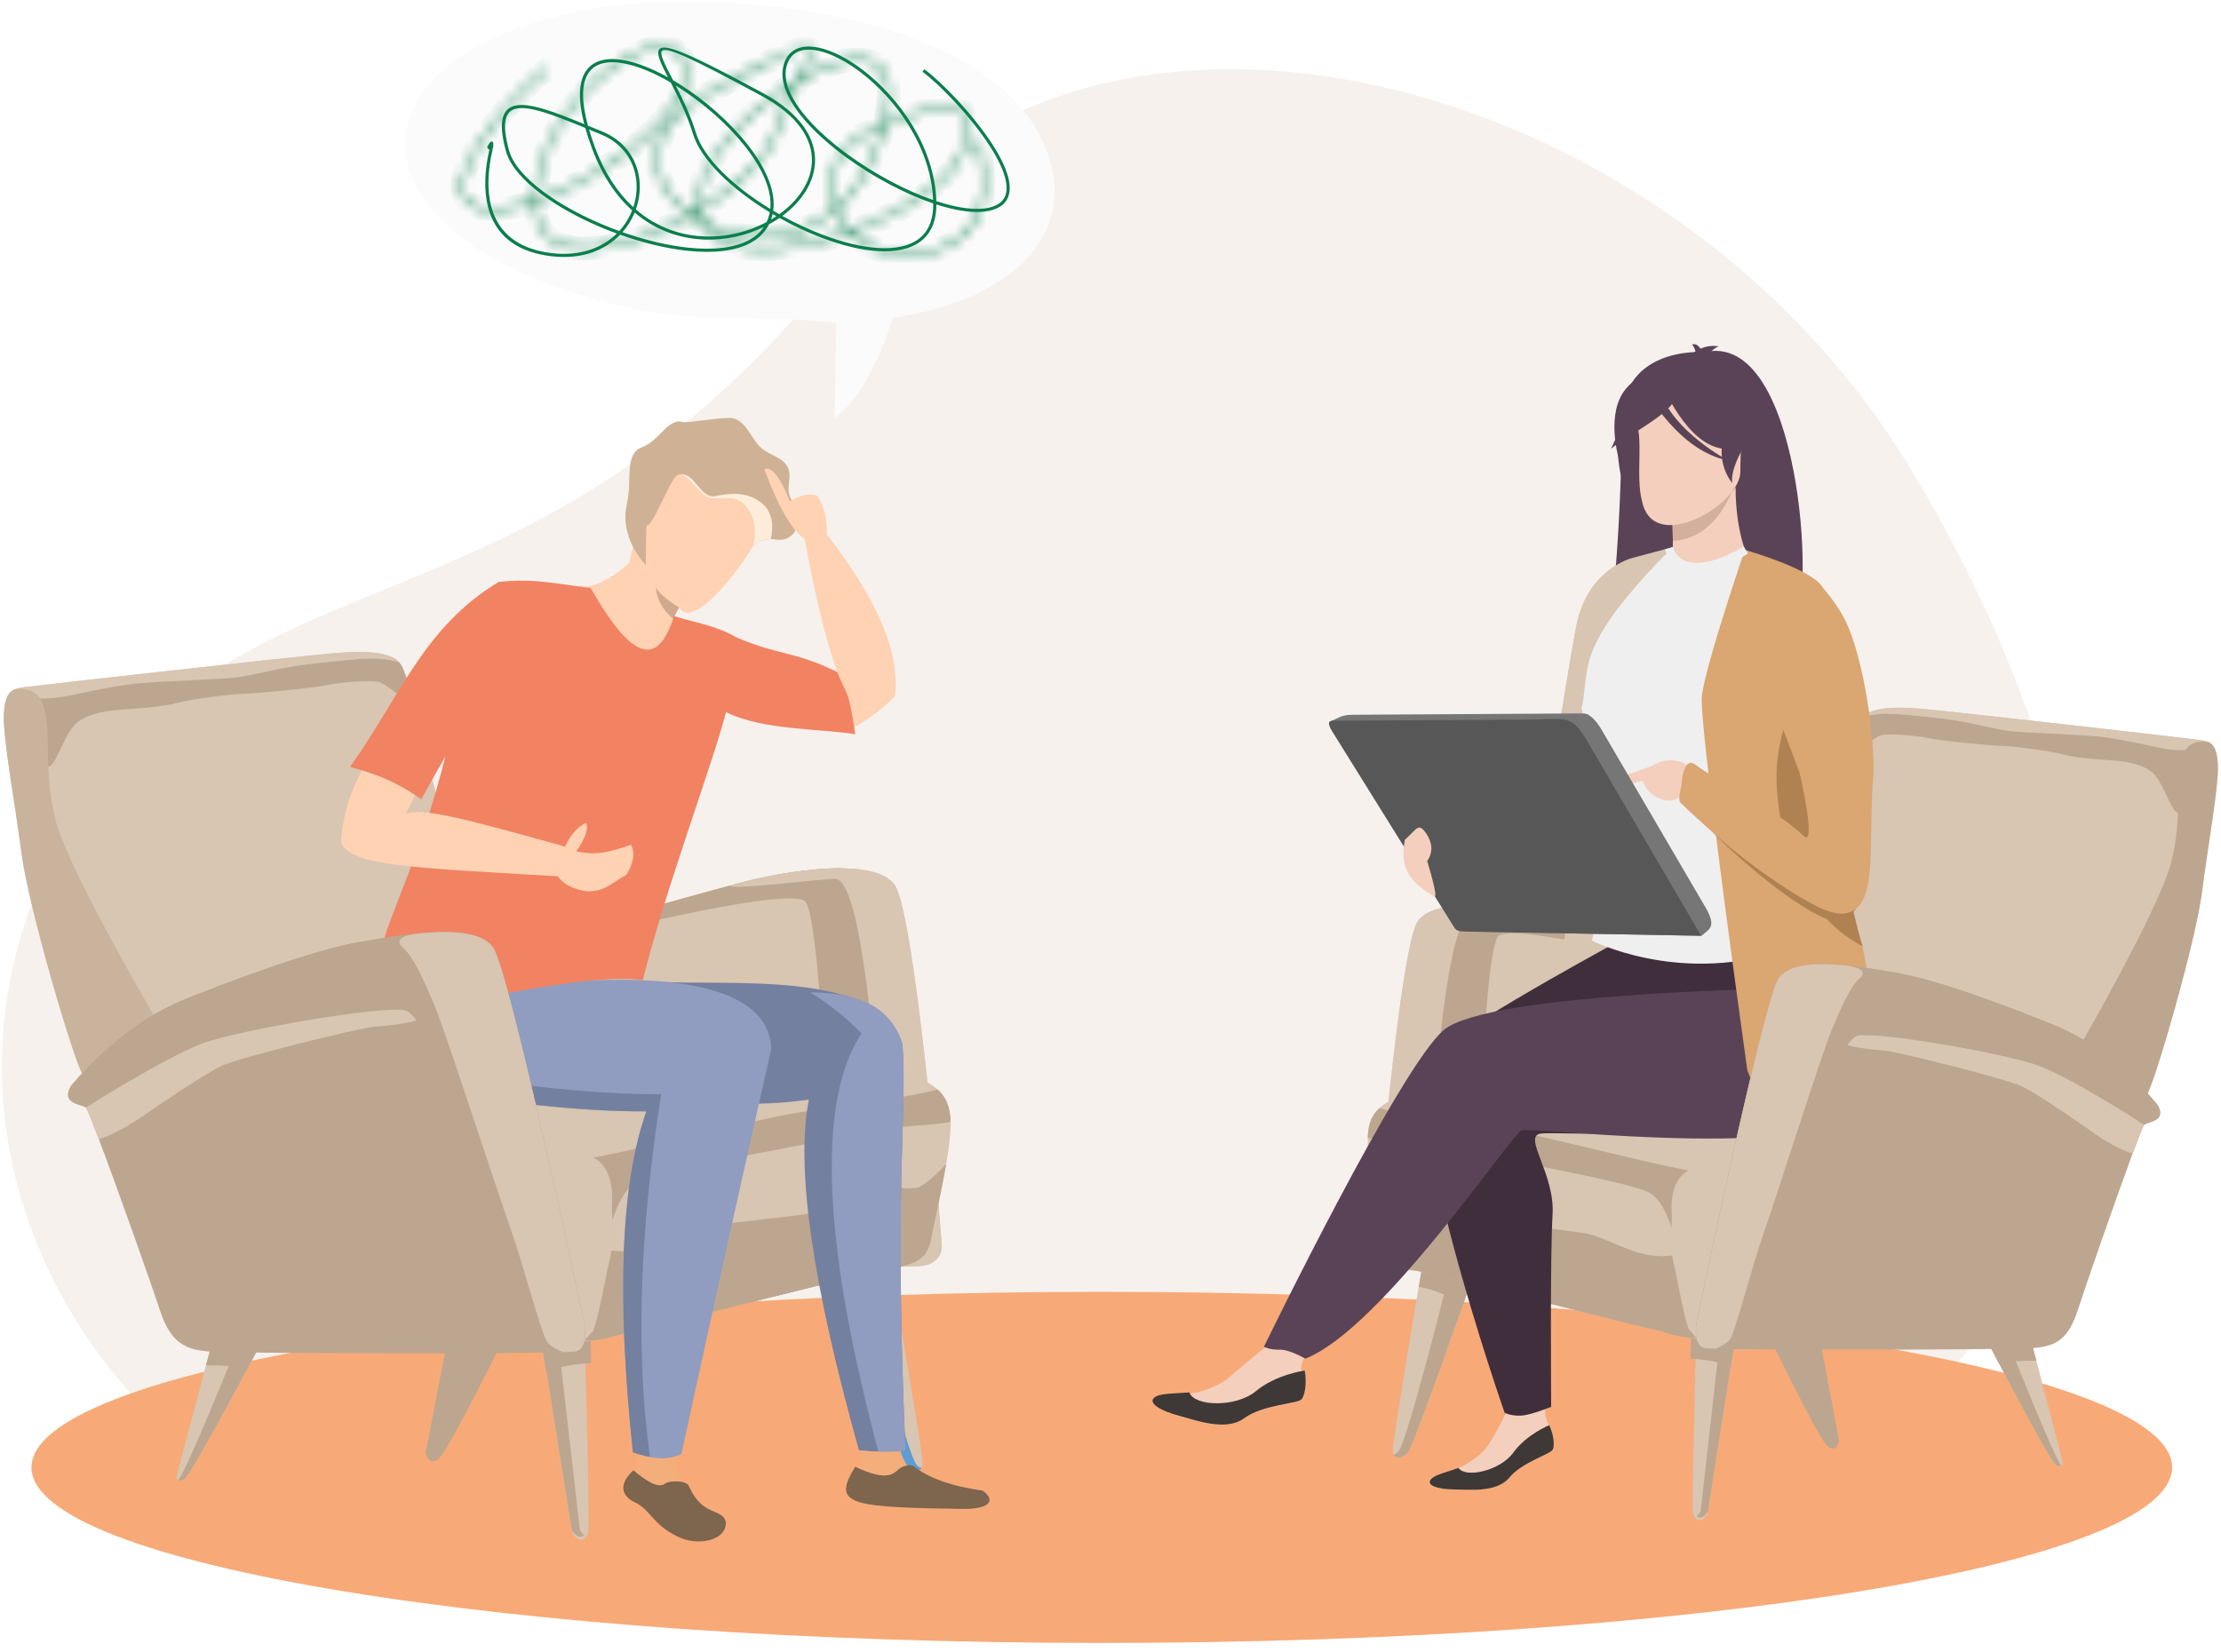 <svg width="215" height="160" viewBox="0 0 215 160" fill="none" xmlns="http://www.w3.org/2000/svg" id="1986948401" class="svg u_1986948401" data-icon-custom="true" data-icon-name="Sozialpsychiatrie_A-5fa2cf61.svg"> <path fill-rule="evenodd" clip-rule="evenodd" d="M101.228 145.396C127.507 145.396 151.691 145.762 170.885 146.377C217.852 121.36 201.588 72.599 184.725 45.019C161.254 6.633 105.795 -7.164 82.856 23.464C51.72 65.034 21.683 50.527 5.463 82.099C-10.755 113.67 13.876 143.937 31.572 146.375C50.763 145.762 74.949 145.394 101.228 145.394V145.396Z" fill="#F6F1ED"></path> 
 <path fill-rule="evenodd" clip-rule="evenodd" d="M106.657 125.084C49.434 125.084 3.047 132.697 3.047 142.084C3.047 151.472 49.434 159.084 106.657 159.084C163.88 159.084 210.266 151.472 210.266 142.084C210.266 132.697 163.88 125.084 106.657 125.084Z" fill="#F7AA77"></path> 
 <path fill-rule="evenodd" clip-rule="evenodd" d="M192.248 129.599C192.248 129.599 192.764 130.603 193.517 132.038C195.358 135.554 198.596 141.64 199.032 141.86C199.647 142.172 199.71 141.675 199.71 141.675L197.128 131.756L196.38 128.888L192.248 129.599Z" fill="#D8C5B2"></path> 
 <path fill-rule="evenodd" clip-rule="evenodd" d="M192.248 129.599C192.248 129.599 192.764 130.603 193.517 132.038C194.566 131.811 196.009 131.739 197.128 131.756L196.38 128.888L192.248 129.599Z" fill="#BDA68F"></path> 
 <path fill-rule="evenodd" clip-rule="evenodd" d="M194.132 129.275C194.778 130.905 198.927 141.338 199.545 141.922C199.445 141.977 199.286 141.987 199.032 141.86C198.416 141.55 192.248 129.597 192.248 129.597L194.13 129.275H194.132Z" fill="#BDA68F"></path> 
 <path fill-rule="evenodd" clip-rule="evenodd" d="M175.665 127.003L178.045 139.548C178.045 139.548 177.649 141.006 176.68 139.768C175.708 138.532 171.344 129.607 171.344 129.607L175.665 127.003Z" fill="#BDA68F"></path> 
 <path fill-rule="evenodd" clip-rule="evenodd" d="M163.907 146.623C164.478 147.932 165.293 146.623 165.293 146.623L167.606 131.864L167.982 129.452L164.234 128.376C164.234 128.376 164.202 129.494 164.154 131.177C164.02 136.218 163.765 146.314 163.907 146.621V146.623Z" fill="#D8C5B2"></path> 
 <path fill-rule="evenodd" clip-rule="evenodd" d="M164.628 146.359L166.542 129.327L164.279 128.783C164.286 128.523 164.289 128.378 164.289 128.378L167.985 129.437L165.333 146.369C165.333 146.369 164.767 147.275 164.254 146.806C164.476 146.626 164.63 146.359 164.63 146.359H164.628Z" fill="#BDA68F"></path> 
 <path fill-rule="evenodd" clip-rule="evenodd" d="M163.638 131.559C165.433 131.629 166.714 131.988 167.553 132.335L167.982 129.599L163.728 128.378C163.728 128.378 163.691 129.647 163.638 131.559Z" fill="#BDA68F"></path> 
 <path fill-rule="evenodd" clip-rule="evenodd" d="M134.822 140.469C134.837 140.726 134.921 140.904 135.046 141.011C135.335 141.246 135.839 141.121 136.255 140.701C136.693 140.26 139.918 131.185 141.625 126.314C142.258 124.509 142.682 123.28 142.682 123.28L140.424 122.681L137.78 121.982C137.78 121.982 137.603 123.023 137.334 124.609C136.501 129.562 134.784 139.838 134.819 140.467L134.822 140.469Z" fill="#D8C5B2"></path> 
 <path fill-rule="evenodd" clip-rule="evenodd" d="M134.916 140.846C135.213 141.363 135.838 141.121 136.255 140.701C136.858 140.097 142.684 123.28 142.684 123.28L140.427 122.681C139.367 127.202 136.105 139.713 135.372 140.554C135.176 140.784 135.056 140.824 134.919 140.846H134.916Z" fill="#BDA68F"></path> 
 <path fill-rule="evenodd" clip-rule="evenodd" d="M137.336 124.611C138.642 124.833 140.349 125.487 141.628 126.314C142.261 124.509 142.684 123.28 142.684 123.28L140.427 122.681L137.782 121.982C137.782 121.982 137.605 123.023 137.336 124.609V124.611Z" fill="#BDA68F"></path> 
 <path fill-rule="evenodd" clip-rule="evenodd" d="M134.453 122.848C134.7 122.928 134.991 122.981 135.333 122.988C137.182 123.053 139.4 122.988 139.4 122.988C139.4 122.988 170.94 104.888 171.127 104.611C171.312 104.334 171.528 98.155 171.528 98.155C171.352 97.206 171.254 95.93 168.817 94.652C168.413 94.437 167.942 94.225 167.396 94.015C163.574 92.535 151.858 89.259 149.575 88.705C148.272 88.391 144.795 87.666 141.815 87.707C141.772 87.707 141.735 87.709 141.693 87.709C139.502 87.751 137.603 88.216 137.055 89.569C135.761 92.782 134.403 106.99 134.219 108.408C134.034 109.829 133.232 120.367 133.169 121.061C133.12 121.625 133.356 122.511 134.45 122.851L134.453 122.848Z" fill="#D8C5B2"></path> 
 <path fill-rule="evenodd" clip-rule="evenodd" d="M170.933 96.604C170.155 96.604 167.686 98.01 166.23 98.921C164.802 99.812 162.255 100.988 161.515 101.068C160.419 101.183 156.508 101.83 155.711 101.887C154.467 101.974 150.973 102.434 149.328 102.589C147.684 102.743 144.967 103.877 144.516 104.479C144.068 105.08 146.764 104.93 149.328 104.93C151.893 104.93 166.931 105.712 166.931 105.712C166.931 105.712 170.736 106.818 170.93 105.712C171.125 104.608 170.93 96.604 170.93 96.604H170.933Z" fill="#BDA68F"></path> 
 <path fill-rule="evenodd" clip-rule="evenodd" d="M137.244 106.101C137.289 106.706 137.279 110.363 137.266 113.229C137.254 115.181 137.244 116.764 137.244 116.764C137.244 116.764 142.463 108.288 142.684 107.976C142.906 107.664 143.479 103.527 143.554 102.356C143.634 101.186 144.19 91.084 145.114 90.57C147.452 89.269 167.312 94.704 168.815 94.652C168.411 94.437 167.942 94.225 167.396 94.015C164.256 92.797 155.773 90.368 151.591 89.232C150.687 88.987 149.981 88.805 149.578 88.703C148.274 88.388 144.798 87.664 141.817 87.704C141.775 87.704 141.737 87.707 141.695 87.707C140.8 89.459 139.816 91.501 139.816 91.973C139.816 92.832 137.167 105.088 137.247 106.104L137.244 106.101Z" fill="#BDA68F"></path> 
 <path fill-rule="evenodd" clip-rule="evenodd" d="M133.581 122.314C133.778 122.536 134.062 122.726 134.453 122.848C134.899 121.345 136.15 117.124 137.267 113.229C138.333 109.507 138.662 106.199 138.802 105.764C139.138 104.723 140.065 89.005 142.378 88.643C143.001 88.545 151.659 89.696 151.591 89.232C150.687 88.987 149.982 88.805 149.578 88.703C148.274 88.388 144.798 87.664 141.817 87.704C141.775 87.704 141.738 87.707 141.695 87.707C140.619 87.727 139.612 87.849 138.802 88.128C137.962 88.418 137.334 88.877 137.057 89.566C135.764 92.779 134.406 106.988 134.221 108.406C134.037 109.826 133.234 120.364 133.172 121.058C133.14 121.42 133.227 121.915 133.581 122.314Z" fill="#D8C5B2"></path> 
 <path fill-rule="evenodd" clip-rule="evenodd" d="M168.815 105.133L176.892 106.493L200.427 106.071L202.583 106.031L207.849 105.937C208.589 104.826 212.534 91.234 213.152 86.416C213.768 81.595 214.757 76.347 214.695 74.123C214.678 73.433 214.585 72.944 214.443 72.597C214.274 72.18 214.03 71.96 213.75 71.836C213.509 71.731 213.242 71.688 212.968 71.651C212.103 71.526 188.916 68.87 185.896 68.623C183.526 68.43 181.764 68.503 180.784 69.079C180.6 69.189 180.44 69.317 180.313 69.464C180.259 69.529 180.204 69.601 180.159 69.674C179.872 70.148 179.469 71.534 179.04 73.214C178.614 74.899 178.16 76.874 177.764 78.539C177.632 79.108 177.5 79.645 177.385 80.117C176.585 83.327 174.056 88.887 172.944 90.555C171.835 92.223 169.674 100.379 168.812 105.133H168.815Z" fill="#D8C5B2"></path> 
 <path fill-rule="evenodd" clip-rule="evenodd" d="M179.042 73.214C179.7 73.039 181.48 71.256 182.207 71.154C182.935 71.054 185.168 71.154 186.643 71.466C188.116 71.778 193.429 72.248 194.157 72.248C194.885 72.248 198.471 72.714 199.612 73.026C200.756 73.339 202.419 73.496 204.029 73.598C205.638 73.703 206.989 73.87 208.158 74.639C209.382 75.443 210.124 78.596 210.832 78.704C212.38 78.938 212.494 72.557 212.111 72.09C211.724 71.623 208.911 71.778 207.562 71.581C206.217 71.381 201.636 70.944 201.011 70.892C200.388 70.84 194.519 70.32 193.686 70.268C192.856 70.215 187.648 69.526 187.289 69.481C186.93 69.441 184.699 69.214 183.503 69.122C182.536 69.049 181.517 68.982 180.784 69.077C180.6 69.187 180.44 69.314 180.313 69.461C180.258 69.526 180.204 69.599 180.159 69.671C179.872 70.145 179.468 71.531 179.04 73.211L179.042 73.214Z" fill="#BDA68F"></path> 
 <path fill-rule="evenodd" clip-rule="evenodd" d="M180.316 69.464C181.544 69.019 183.087 69.124 183.506 69.124C183.924 69.124 187.712 69.489 189.272 69.751C190.83 70.011 193.272 70.635 194.571 70.792C195.869 70.947 200.754 71.104 203.039 71.311C205.327 71.519 208.806 72.405 209.95 72.56C211.091 72.715 212.392 72.612 213.067 72.56L214.446 72.597C214.276 72.18 214.032 71.96 213.753 71.836C213.511 71.731 213.244 71.688 212.97 71.651C212.105 71.526 188.919 68.87 185.898 68.623C183.079 68.395 181.116 68.538 180.316 69.464Z" fill="#D8C5B2"></path> 
 <path fill-rule="evenodd" clip-rule="evenodd" d="M168.815 105.133L176.892 106.493L200.427 106.071L202.583 106.031L205.741 101.757C205.741 101.757 209.489 89 210.03 86.62C210.573 84.244 210.192 78.711 208.779 81.825C207.857 83.857 206.336 86.373 205.038 88.226C203.74 90.078 200.265 91.728 196.934 93.354C192.881 95.331 186.462 93.306 184.545 92.687C182.128 91.908 180.321 89.791 179.591 88.126C178.865 86.461 178.21 84.074 178.27 83.347C178.619 79.096 177.5 79.647 177.385 80.117C176.585 83.327 174.056 88.887 172.944 90.555C171.835 92.223 169.674 100.379 168.812 105.133H168.815Z" fill="#D8C5B2"></path> 
 <path fill-rule="evenodd" clip-rule="evenodd" d="M200.43 106.069L207.849 105.937C208.589 104.826 212.537 91.234 213.152 86.416C213.77 81.597 214.757 76.347 214.695 74.123C214.655 72.607 214.264 72.065 213.75 71.836C212.776 71.711 211.674 71.908 211.271 73.241C210.486 75.835 211.316 78.801 210.207 83.387C209.098 87.974 200.819 102.197 200.819 102.197L200.43 106.066V106.069Z" fill="#BDA68F"></path> 
 <path fill-rule="evenodd" clip-rule="evenodd" d="M132.402 110.176C132.397 110.49 132.407 110.827 132.432 111.189C132.506 112.27 132.746 113.741 133.022 115.216C133.426 117.376 133.914 119.555 134.096 120.579C134.216 121.251 134.465 121.735 134.822 122.089C134.884 122.157 134.951 122.219 135.023 122.274C135.185 122.404 135.367 122.514 135.564 122.609L135.582 122.616C136.035 122.831 136.579 122.958 137.179 123.051C138.784 123.295 158.701 128.486 159.873 128.67C160.623 128.788 161.246 129.11 162.375 129.342C162.876 129.447 163.479 129.532 164.231 129.574C164.431 129.587 164.643 129.594 164.869 129.599C165.188 129.604 165.527 129.322 165.874 128.813C167.556 126.336 169.445 118.502 170.708 112.52C170.726 112.443 170.743 112.368 170.758 112.295C171.601 108.286 172.149 105.168 172.149 105.168C172.149 105.168 160.772 103.685 154.111 103.962C148.862 104.181 142.121 104.688 138.141 105.435C137.072 105.637 136.2 105.857 135.612 106.094C134.697 106.458 134.019 106.85 133.531 107.302C132.736 108.036 132.434 108.937 132.407 110.176H132.402Z" fill="#D8C5B2"></path> 
 <path fill-rule="evenodd" clip-rule="evenodd" d="M133.022 115.214C133.426 117.373 133.915 119.553 134.097 120.577C134.216 121.248 134.465 121.732 134.822 122.087C134.884 122.154 134.951 122.217 135.024 122.272C135.186 122.402 135.368 122.511 135.564 122.606L135.582 122.614C136.035 122.828 136.579 122.956 137.179 123.048C138.784 123.293 158.701 128.483 159.873 128.668C160.623 128.785 161.246 129.107 162.375 129.34C162.876 129.444 163.479 129.529 164.232 129.572C164.431 129.584 164.643 129.592 164.87 129.597C165.189 129.602 165.527 129.32 165.874 128.81C164.802 126.174 163.312 121.071 163.312 121.071C163.312 121.071 162.362 121.822 160.025 121.58C157.687 121.343 155.193 119.68 153.323 119.396C150.428 118.951 146.465 118.589 145.117 118.355C143.766 118.12 141.065 116.442 139.507 116.168C137.598 115.833 135.826 116.193 135.22 115.973C134.363 115.661 132.791 113.893 132.791 113.893L133.027 115.209L133.022 115.214Z" fill="#BDA68F"></path> 
 <path fill-rule="evenodd" clip-rule="evenodd" d="M132.402 110.176C133.491 110.41 134.899 110.42 136.437 110.605C139.711 110.995 145.221 112.191 146.879 112.52C148.536 112.847 158.542 114.665 159.868 115.601C161.193 116.537 161.854 119.061 161.854 119.061L164.802 113.571C161.812 113.182 151.556 110.553 147.606 109.719C143.659 108.888 137.112 108.261 133.526 107.302C132.731 108.036 132.429 108.937 132.402 110.176Z" fill="#BDA68F"></path> 
 <path fill-rule="evenodd" clip-rule="evenodd" d="M163.803 129.574C164.438 129.707 163.803 129.574 164.867 129.597C166.751 129.637 169.183 119.728 170.706 112.52C168.558 112.672 165.248 112.924 164.097 113.134C162.342 113.456 161.692 115.311 161.832 117.536C161.889 118.427 161.557 120.284 162.008 122.267C162.572 124.721 162.973 127.729 163.805 129.574H163.803Z" fill="#D8C5B2"></path> 
 <path fill-rule="evenodd" clip-rule="evenodd" d="M135.023 122.274C135.161 122.362 135.35 122.476 135.564 122.609L135.582 122.616C136.035 122.831 136.579 122.958 137.179 123.051C138.784 123.295 158.701 128.486 159.873 128.67C160.623 128.788 161.246 129.11 162.375 129.342C162.876 129.447 163.479 129.532 164.231 129.574L163.608 128.818C163.349 128.818 162.33 128.745 159.94 128.099C157.55 127.447 153.627 126.471 151.601 125.952C149.575 125.43 146.477 124.591 145.543 124.174C144.606 123.757 140.593 123.118 139.97 123.013C139.347 122.911 136.601 122.399 136.172 122.319C135.744 122.242 134.966 121.847 134.542 121.747C134.458 121.725 134.827 122.142 135.023 122.272V122.274Z" fill="#BDA68F"></path> 
 <path fill-rule="evenodd" clip-rule="evenodd" d="M147.18 76.679C148.095 76.899 148.795 77.021 149.059 76.961C150.176 76.714 151.768 64.6 152.628 60.451C153.737 55.106 157.966 54.042 157.966 54.042L161.979 52.966C161.979 52.966 157.386 64.336 157.249 66.638C157.114 68.937 156.708 104.264 156.708 104.264C156.708 104.264 156.977 105.889 153.869 105.21C150.762 104.533 149.952 103.857 149.952 103.857C149.952 103.857 151.297 93.98 151.93 85.215C150.896 85.038 149.109 84.366 147.175 83.542V76.679H147.18Z" fill="#D8C5B2"></path> 
 <path fill-rule="evenodd" clip-rule="evenodd" d="M140.756 144.222C142.101 144.222 144.878 144.571 146.099 143.086C147.32 141.598 149.954 140.866 150.29 140.392C150.472 140.135 150.231 138.994 149.972 137.995C149.314 137.091 149.658 135.831 149.658 135.831L146.129 136.068C146.129 136.068 145.162 138.33 143.923 140.127C143.452 140.809 142.034 141.835 141.182 142.14C140.078 142.534 138.981 142.781 138.577 143.173C137.862 143.872 139.41 144.224 140.756 144.222Z" fill="#F4CFBD"></path> 
 <path fill-rule="evenodd" clip-rule="evenodd" d="M140.756 144.222C142.101 144.222 144.878 144.571 146.099 143.086C147.32 141.598 149.954 140.866 150.291 140.392C150.472 140.135 150.482 139.099 149.972 137.995C149.972 137.995 147.749 138.906 146.495 140.652C145.239 142.399 141.9 143.158 141.194 142.15L141.184 142.137C140.08 142.531 138.984 142.779 138.58 143.171C137.865 143.87 139.412 144.222 140.758 144.219L140.756 144.222Z" fill="#3E3837"></path> 
 <path fill-rule="evenodd" clip-rule="evenodd" d="M157.884 90.488C157.884 90.488 143.148 98.379 138.921 101.897C134.697 105.415 145.65 136.792 145.65 136.792C145.65 136.792 146.154 137.099 147.185 137.074C148.147 137.051 150.158 136.22 150.158 136.22C150.158 136.22 150.046 121.525 150.293 117.603C150.54 113.681 147.41 110.088 149.099 109.771C150.789 109.457 169.714 111.184 172.182 105.095C174.651 99.006 171.262 93.743 171.262 93.743L157.879 90.485L157.884 90.488Z" fill="#402E3D"></path> 
 <path fill-rule="evenodd" clip-rule="evenodd" d="M114.174 137.101C115.652 137.481 118.598 138.657 120.357 137.374C122.119 136.088 125.22 136.035 125.721 135.611C125.992 135.379 126.052 134.061 126.05 132.89C125.584 131.711 127.096 130.658 127.096 130.658L123.156 129.914C123.156 129.914 120.679 131.889 118.81 133.509C118.1 134.123 116.255 134.847 115.231 134.937C113.91 135.057 112.634 135.014 112.081 135.331C111.097 135.896 112.697 136.722 114.172 137.101H114.174Z" fill="#F4CFBD"></path> 
 <path fill-rule="evenodd" clip-rule="evenodd" d="M114.037 137.056C115.562 137.448 118.605 138.664 120.422 137.339C122.241 136.01 125.441 135.955 125.96 135.519C126.241 135.279 126.553 134.111 126.299 132.707C126.299 132.707 123.515 133.087 121.581 134.697C119.65 136.307 115.64 136.188 115.136 134.84L115.131 134.822C113.766 134.944 112.45 134.902 111.879 135.229C110.865 135.811 112.515 136.665 114.04 137.056H114.037Z" fill="#3E3837"></path> 
 <path fill-rule="evenodd" clip-rule="evenodd" d="M171.733 95.733C171.733 95.733 144.008 96.2 139.784 99.718C135.557 103.235 122.351 130.403 122.351 130.403C122.351 130.403 122.855 130.71 123.889 130.685C124.851 130.663 126.351 131.557 126.351 131.557C133.745 128.703 146.48 109.587 147.31 109.432C149 109.117 178.086 112.787 180.553 106.7C183.02 100.611 179.633 95.349 179.633 95.349L171.733 95.731V95.733Z" fill="#5A4356"></path> 
 <path fill-rule="evenodd" clip-rule="evenodd" d="M165.094 43.412C165.094 43.412 166.485 52.487 166.736 56.045C166.863 57.835 167.043 59.27 165.921 60.474C165.921 60.474 168.715 60.746 169.665 59.969C169.665 59.969 169.478 60.351 169.306 60.519C169.306 60.519 172.431 60.633 173.722 59.655C175.681 58.327 174.385 31.928 164.984 34.1C164.984 34.1 156.312 33.361 156.997 41.884C156.852 52.008 156.04 60.741 155.362 62.503C156.339 63.063 158.694 61.225 158.986 60.419C159.242 59.705 159.387 58.873 159.459 58.661C159.459 58.661 159.153 61.108 159.011 61.258C159.011 61.258 162.515 60.861 164.015 59.727C165.508 58.596 165.523 45.17 165.094 43.41V43.412Z" fill="#5A4356"></path> 
 <path fill-rule="evenodd" clip-rule="evenodd" d="M168.648 49.971C168.62 49.868 168.593 49.771 168.57 49.673C168.84 48.79 168.932 47.781 168.805 46.675C169.652 45.929 171.484 46.565 173.034 47.039C173.709 53.294 173.704 59.625 173.328 60.092C172.548 61.07 170.659 60.956 170.659 60.956C170.761 60.786 170.876 60.406 170.876 60.406C170.302 61.183 168.613 60.911 168.613 60.911C169.291 59.707 169.181 58.269 169.106 56.482C169.041 54.949 168.847 52.387 168.648 49.973V49.971Z" fill="#5A4356"></path> 
 <path fill-rule="evenodd" clip-rule="evenodd" d="M156.122 61.133H174.781C173.445 57.782 171.534 55.358 170.081 55.061C169.308 54.856 167.995 51.671 168.012 47.154L167.661 47.609L161.802 48.772C161.802 48.772 161.934 50.62 161.939 52.36C161.944 53.81 161.864 55.286 161.535 55.458C161.114 55.495 160.73 55.573 160.73 55.573C160.73 55.573 157.55 57.81 156.12 61.13L156.122 61.133Z" fill="#F4CFBD"></path> 
 <path fill-rule="evenodd" clip-rule="evenodd" d="M161.804 48.77C161.804 48.77 161.936 50.617 161.941 52.357C165.221 52.265 166.956 49.267 167.663 47.606L161.804 48.77Z" fill="#D3AF9D"></path> 
 <path fill-rule="evenodd" clip-rule="evenodd" d="M168.471 45.704C168.478 40.861 169.483 37.617 164.528 37.33C159.574 37.043 158.612 38.891 158.216 40.506C159.218 42.209 158.265 46.025 158.968 48.584C160.093 53.772 168.466 48.852 168.468 45.701L168.471 45.704Z" fill="#F4CFBD"></path> 
 <path fill-rule="evenodd" clip-rule="evenodd" d="M155.42 77.957C155.467 87.132 154.076 91.069 154.076 91.069C154.076 91.069 162.318 95.264 172.114 92.175C172.229 92.138 179.347 90.513 179.347 90.513C179.182 90.141 178.604 83.757 178.444 83.415C176.376 78.968 174.806 77.016 174.562 75.648C174.108 73.094 174.096 70.453 174.322 67.961C174.921 61.362 176.316 57.178 176.316 57.178C173.647 56.569 171.529 54.21 168.75 53.166C168.112 53.963 166.158 54.796 164.463 54.759C162.512 54.717 161.879 53.88 161.981 52.966C159.903 54.125 158.243 55.221 158.243 55.221C156.476 58.297 152.892 61.283 152.633 65.999C152.568 67.159 155.42 77.7 155.422 77.957H155.42Z" fill="#EFEFEF"></path> 
 <path fill-rule="evenodd" clip-rule="evenodd" d="M169.141 103.587C169.141 103.587 170.312 107.826 174.365 107.287C178.417 106.745 181.996 105.165 181.996 105.165C181.996 105.165 181.836 99.61 180.296 91.624C177.659 82.91 177.036 70.647 175.518 63.554C175.092 61.567 172.221 60.923 172.112 59.735L168.904 53.249C168.904 53.249 165.012 64.626 164.742 67.469C164.473 70.313 169.141 103.59 169.141 103.59V103.587Z" fill="#DAA671"></path> 
 <path fill-rule="evenodd" clip-rule="evenodd" d="M171.975 75.683C172.157 80.287 173.762 88.136 180.221 91.586C180.246 91.599 180.274 91.611 180.298 91.624C177.692 82.903 177.724 74.537 176.204 67.444C172.732 66.72 171.878 73.151 171.977 75.683H171.975Z" fill="#B08252"></path> 
 <path fill-rule="evenodd" clip-rule="evenodd" d="M160.558 38.004C156.436 40.426 157.735 42.076 156.668 44.273C156.668 44.273 155.432 40.019 157.366 37.675C159.417 35.186 160.561 38.004 160.561 38.004H160.558Z" fill="#5A4356"></path> 
 <path fill-rule="evenodd" clip-rule="evenodd" d="M158.497 37.086C159.043 36.828 159.424 36.881 159.634 37.245C159.491 38.109 159.088 38.751 158.417 39.168C158.639 38.791 158.664 38.097 158.495 37.086H158.497Z" fill="#5A4356"></path> 
 <path fill-rule="evenodd" clip-rule="evenodd" d="M164.623 35.423C163.9 35.221 163.589 34.864 163.683 34.349C164.516 33.653 165.413 33.381 166.377 33.531C165.864 33.703 165.278 34.334 164.623 35.423Z" fill="#5A4356"></path> 
 <path fill-rule="evenodd" clip-rule="evenodd" d="M168.984 42.933C168.162 42.084 167.432 41.919 166.794 42.441C166.457 44.121 166.759 45.572 167.693 46.792C167.546 45.951 167.977 44.665 168.982 42.933H168.984Z" fill="#5A4356"></path> 
 <path fill-rule="evenodd" clip-rule="evenodd" d="M158.228 40.102C157.782 38.431 157.316 37.94 156.835 38.629C156.419 41.355 156.451 43.884 156.93 46.216C156.93 44.758 157.363 42.718 158.228 40.104V40.102Z" fill="#5A4356"></path> 
 <path fill-rule="evenodd" clip-rule="evenodd" d="M162.098 38.411C162.684 36.786 160.989 36.883 160.202 37.173C158.305 39.173 156.89 41.267 155.953 43.454C157.403 42.199 162.25 39.849 162.098 38.411Z" fill="#5A4356"></path> 
 <path fill-rule="evenodd" clip-rule="evenodd" d="M164.481 35.258C164.762 35.056 164.885 34.699 164.847 34.185C164.523 33.488 164.174 33.216 163.798 33.366C163.997 33.538 164.227 34.17 164.481 35.258Z" fill="#5A4356"></path> 
 <path fill-rule="evenodd" clip-rule="evenodd" d="M180.356 67.871C179.102 61.273 176.949 57.578 173.899 56.789C174.896 72.43 175.678 81.36 174.955 81.72C167.13 76.819 163.317 74.05 163.317 74.05C162.071 73.329 160.837 73.591 159.813 74.195C156.755 75.298 155.225 75.85 155.225 75.85C154.923 76.632 156.456 76.222 159.04 75.611C159.267 76.844 161.353 78.157 162.567 77.181C165.39 79.028 176.533 91.172 179.728 87.764C180.859 86.555 180.777 84.409 180.862 80.763C180.939 77.436 181.133 73.126 180.356 67.874V67.871Z" fill="#F4CFBD"></path> 
 <path fill-rule="evenodd" clip-rule="evenodd" d="M168.904 53.246C168.904 53.246 175.18 55.009 176.376 56.781C176.78 57.383 178.277 58.828 179.209 61.447C181.029 66.563 181.614 74 181.273 75.923C180.904 82.611 181.689 87.534 178.888 88.403C175.611 89.419 166.305 81.245 162.662 77.705C162.392 77.443 162.749 76.327 162.776 75.968C162.776 75.968 162.926 73.106 164.149 74.063C165.941 75.463 171.521 78.065 174.614 80.948C175.868 82.117 174.27 74.951 174.17 74.732C173.961 74.267 170.091 63.18 169.024 64.576C168.107 65.779 168.904 53.246 168.904 53.246Z" fill="#DAA671"></path> 
 <path fill-rule="evenodd" clip-rule="evenodd" d="M175.768 87.699C177.031 88.343 178.118 88.64 178.885 88.403C179.067 88.346 179.237 88.273 179.389 88.181C179.391 88.181 179.394 88.178 179.396 88.176C179.473 88.128 179.548 88.078 179.621 88.023C179.643 88.118 179.486 88.213 179.416 88.266C179.414 88.266 179.411 88.271 179.409 88.271C178.634 88.875 177.918 89.459 176.578 88.882C173.545 87.582 168.56 83.42 165.684 80.496C168.65 83.233 172.922 86.246 175.768 87.694V87.699Z" fill="#B08252"></path> 
 <path fill-rule="evenodd" clip-rule="evenodd" d="M153.314 69.079L152.205 69.084L130.992 69.209C129.905 69.214 129.683 69.451 128.696 69.901L142.971 90.221L164.7 90.61C165.478 89.948 166.158 89.776 165.161 87.966L155.113 70.787C154.687 70.016 153.972 69.097 153.309 69.079H153.314Z" fill="#767676"></path> 
 <path fill-rule="evenodd" clip-rule="evenodd" d="M147.808 69.679L129.573 69.786C129 69.786 128.19 69.581 128.975 70.842L140.606 89.534C140.97 90.118 140.975 90.183 141.999 90.201L164.678 90.608L153.692 71.836C152.08 69.082 151.676 69.656 147.813 69.679H147.808Z" fill="#575757"></path> 
 <path fill-rule="evenodd" clip-rule="evenodd" d="M138.159 83.367C139.225 86.968 138.971 86.875 138.749 86.745C136.073 85.167 135.57 83.727 135.996 81.305C136.048 81.26 136.098 81.215 136.148 81.173C137.184 80.234 137.329 79.612 138.087 80.741C138.662 81.597 138.744 82.553 138.159 83.367Z" fill="#F4CFBD"></path> 
 <path fill-rule="evenodd" clip-rule="evenodd" d="M159.372 37.872C159.372 37.872 162.502 43.677 167.285 44.583C167.285 44.583 162.044 41.849 160.655 37.85C159.267 33.85 159.369 37.872 159.369 37.872H159.372Z" fill="#5A4356"></path> 
 <path fill-rule="evenodd" clip-rule="evenodd" d="M160.506 36.344C160.506 36.344 162.789 42.448 166.29 43.35C169.794 44.253 171.317 43.312 171.317 43.312C171.317 43.312 168.63 41.173 168.072 37.44C168.072 37.44 162.225 33.436 160.506 36.342V36.344Z" fill="#5A4356"></path> 
 <path fill-rule="evenodd" clip-rule="evenodd" d="M152.282 62.299C152.406 61.587 152.523 60.958 152.628 60.449C153.737 55.103 157.966 54.04 157.966 54.04L161.979 52.964C161.979 52.964 159.063 55.685 156.561 58.983C155.574 60.281 154.168 62.379 153.732 64.391C153.353 66.136 153.366 67.744 153.089 68.55L151.382 67.621L152.279 62.299H152.282Z" fill="#D8C5B2"></path> 
 <path fill-rule="evenodd" clip-rule="evenodd" d="M169.213 53.615C168.159 54.242 167.167 54.694 166.265 54.974C165.176 55.311 164.207 55.396 163.407 55.236C162.557 55.064 161.896 54.619 161.475 53.908C161.351 53.698 161.248 53.461 161.169 53.204L161.949 52.964C162.009 53.156 162.086 53.333 162.181 53.493C162.48 53.998 162.953 54.315 163.569 54.439C164.234 54.574 165.069 54.494 166.028 54.197C166.868 53.938 167.8 53.511 168.8 52.916L169.213 53.62V53.615Z" fill="#EFEFEF"></path> 
 <path fill-rule="evenodd" clip-rule="evenodd" d="M164.992 130.523C165.159 130.565 166.138 130.598 167.656 130.625C175.09 130.745 195.451 130.678 196.936 130.523C198.723 130.338 200.141 129.966 201.13 126.88C201.853 124.614 204.791 116.168 206.441 111.701C207.044 110.078 207.475 108.985 207.567 108.902C207.914 108.595 209.731 108.608 208.901 107.048C208.901 107.048 204.704 101.612 198.847 99.266C198.847 99.266 189.043 95.189 183.924 94.26C178.806 93.334 173.565 92.605 172.144 94.754C170.729 96.906 164.374 127.31 164.249 127.991C164.124 128.67 164.005 130.278 164.989 130.523H164.992Z" fill="#BDA68F"></path> 
 <path fill-rule="evenodd" clip-rule="evenodd" d="M182.646 101.755C183.787 101.867 194.287 104.481 195.767 105.205C197.247 105.929 201.183 108.638 202.78 109.771C203.727 110.443 205.24 111.339 206.441 111.701C207.044 110.078 207.475 108.985 207.567 108.902C205.935 107.871 201.387 104.603 199.119 103.682C198.197 103.308 195.284 102.032 192.131 101.365C187.531 100.392 182.138 100.229 181.285 100.247C179.847 100.279 178.963 99.792 178.429 100.794C178.118 101.378 181.51 101.642 182.646 101.755Z" fill="#D8C5B2"></path> 
 <path fill-rule="evenodd" clip-rule="evenodd" d="M164.992 130.523C165.094 130.548 165.475 130.57 166.088 130.588C166.507 130.6 167.04 130.615 167.656 130.625C168.745 129.644 168.924 128.451 169.37 127.405C169.924 126.106 173.109 115.316 174.649 111.332C176.221 107.26 178.28 100.599 179.85 100.277C181.896 99.855 194.531 102.092 197.429 103.218C200.831 104.541 207.565 108.9 207.565 108.9C207.911 108.593 209.731 108.603 208.898 107.048C208.898 107.048 204.704 101.61 198.847 99.266C198.847 99.266 192.278 96.534 187.087 95.031H187.077C185.928 94.697 184.849 94.427 183.924 94.26C178.806 93.334 173.565 92.605 172.144 94.754C170.729 96.906 164.376 127.31 164.251 127.991C164.127 128.67 164.005 130.276 164.992 130.523Z" fill="#BDA68F"></path> 
 <path fill-rule="evenodd" clip-rule="evenodd" d="M164.992 130.523C165.094 130.548 165.475 130.57 166.088 130.588C166.731 130.313 167.309 129.976 167.521 129.599C168.082 128.583 169.617 122.556 170.709 119.468C171.798 116.38 176.341 102.109 177.203 100.01C178.065 97.907 179.085 95.531 179.962 94.789C180.822 94.068 180.069 93.596 178.322 93.446C175.414 93.194 173.034 93.414 172.147 94.759C170.731 96.911 164.379 127.315 164.254 127.996C164.129 128.675 164.007 130.281 164.994 130.528L164.992 130.523Z" fill="#D8C5B2"></path> 
 <g clip-path="url(#clip0_193_120)"> <path fill-rule="evenodd" clip-rule="evenodd" d="M25.371 129.851C25.371 129.851 24.795 130.948 23.96 132.514C21.91 136.353 18.303 143.005 17.817 143.242C17.131 143.583 17.062 143.042 17.062 143.042L19.937 132.206L20.769 129.072L25.371 129.851Z" fill="#D8C5B2"></path> 
 <path fill-rule="evenodd" clip-rule="evenodd" d="M25.371 129.851C25.371 129.851 24.795 130.948 23.96 132.514C22.79 132.266 21.186 132.188 19.939 132.206L20.771 129.072L25.373 129.851H25.371Z" fill="#BDA68F"></path> 
 <path fill-rule="evenodd" clip-rule="evenodd" d="M23.276 129.496C22.557 131.28 17.936 142.675 17.248 143.314C17.361 143.374 17.536 143.384 17.82 143.247C18.506 142.908 25.373 129.849 25.373 129.849L23.276 129.496Z" fill="#BDA68F"></path> 
 <path fill-rule="evenodd" clip-rule="evenodd" d="M43.842 127.014L41.19 140.719C41.19 140.719 41.633 142.314 42.711 140.959C43.794 139.608 48.654 129.859 48.654 129.859L43.84 127.014H43.842Z" fill="#BDA68F"></path> 
 <path fill-rule="evenodd" clip-rule="evenodd" d="M56.935 148.449C56.299 149.878 55.391 148.449 55.391 148.449L52.815 132.325L52.394 129.691L56.57 128.517C56.57 128.517 56.608 129.738 56.658 131.579C56.808 137.085 57.092 148.115 56.933 148.449H56.935Z" fill="#D8C5B2"></path> 
 <path fill-rule="evenodd" clip-rule="evenodd" d="M56.134 148.16L54.004 129.554L56.526 128.959C56.52 128.674 56.514 128.519 56.514 128.519L52.396 129.675L55.35 148.172C55.35 148.172 55.98 149.162 56.553 148.65C56.305 148.453 56.134 148.16 56.134 148.16Z" fill="#BDA68F"></path> 
 <path fill-rule="evenodd" clip-rule="evenodd" d="M57.235 131.991C55.237 132.067 53.81 132.46 52.874 132.84L52.396 129.851L57.135 128.517C57.135 128.517 57.177 129.904 57.235 131.991Z" fill="#BDA68F"></path> 
 <path fill-rule="evenodd" clip-rule="evenodd" d="M89.33 141.726C89.313 142.006 89.219 142.199 89.079 142.318C88.758 142.576 88.197 142.437 87.732 141.98C87.242 141.498 83.652 131.583 81.749 126.262C81.044 124.292 80.571 122.949 80.571 122.949L83.084 122.295L86.03 121.531C86.03 121.531 86.226 122.668 86.526 124.401C87.454 129.812 89.365 141.037 89.326 141.726H89.33Z" fill="#D8C5B2"></path> 
 <path fill-rule="evenodd" clip-rule="evenodd" d="M89.223 142.138C88.894 142.703 88.197 142.437 87.732 141.98C87.06 141.32 80.573 122.947 80.573 122.947L83.087 122.293C84.267 127.233 87.901 140.902 88.716 141.818C88.936 142.068 89.069 142.113 89.223 142.136V142.138Z" fill="#5D9CD4"></path> 
 <path fill-rule="evenodd" clip-rule="evenodd" d="M86.528 124.401C85.074 124.644 83.174 125.358 81.749 126.26C81.044 124.29 80.571 122.947 80.571 122.947L83.084 122.293L86.03 121.529C86.03 121.529 86.226 122.666 86.526 124.398L86.528 124.401Z" fill="#5D9CD4"></path> 
 <path fill-rule="evenodd" clip-rule="evenodd" d="M89.739 122.476C89.463 122.564 89.14 122.619 88.758 122.627C86.699 122.697 84.228 122.627 84.228 122.627C84.228 122.627 49.1 102.855 48.892 102.551C48.687 102.248 48.445 95.498 48.445 95.498C48.641 94.461 48.752 93.069 51.466 91.673C51.916 91.439 52.44 91.206 53.049 90.976C57.306 89.357 70.354 85.78 72.895 85.173C74.346 84.829 78.218 84.04 81.537 84.081C81.583 84.081 81.626 84.085 81.672 84.085C84.111 84.132 86.228 84.638 86.837 86.118C88.278 89.627 89.789 105.149 89.995 106.7C90.202 108.254 91.094 119.764 91.163 120.522C91.22 121.139 90.955 122.109 89.737 122.478L89.739 122.476Z" fill="#D8C5B2"></path> 
 <path fill-rule="evenodd" clip-rule="evenodd" d="M49.111 93.805C49.978 93.805 52.726 95.34 54.349 96.334C55.94 97.31 58.775 98.593 59.599 98.679C60.821 98.804 65.177 99.512 66.063 99.575C67.45 99.671 71.341 100.172 73.17 100.342C75.004 100.512 78.028 101.75 78.531 102.408C79.031 103.066 76.028 102.902 73.17 102.902C70.312 102.902 53.564 103.755 53.564 103.755C53.564 103.755 49.326 104.962 49.109 103.755C48.892 102.549 49.109 93.805 49.109 93.805H49.111Z" fill="#5D9CD4"></path> 
 <path fill-rule="evenodd" clip-rule="evenodd" d="M86.63 104.181C86.58 104.841 86.591 108.836 86.605 111.966C86.618 114.098 86.63 115.828 86.63 115.828C86.63 115.828 80.817 106.569 80.571 106.227C80.325 105.887 79.686 101.367 79.601 100.086C79.513 98.806 78.892 87.77 77.865 87.209C75.262 85.786 53.145 91.726 51.47 91.669C51.92 91.435 52.442 91.202 53.051 90.972C56.549 89.64 65.996 86.987 70.654 85.747C71.662 85.481 72.446 85.28 72.897 85.169C74.348 84.825 78.22 84.035 81.539 84.076C81.585 84.076 81.628 84.081 81.674 84.081C82.669 85.995 83.769 88.227 83.769 88.742C83.769 89.681 86.718 103.07 86.63 104.177V104.181Z" fill="#BDA68F"></path> 
 <path fill-rule="evenodd" clip-rule="evenodd" d="M90.711 121.892C90.492 122.135 90.174 122.342 89.739 122.476C89.242 120.832 87.849 116.222 86.605 111.966C85.416 107.899 85.053 104.286 84.897 103.812C84.522 102.674 83.489 85.503 80.915 85.105C80.22 84.999 70.579 86.255 70.654 85.749C71.662 85.483 72.446 85.282 72.897 85.171C74.348 84.827 78.22 84.037 81.539 84.079C81.585 84.079 81.628 84.083 81.674 84.083C82.872 84.105 83.994 84.238 84.895 84.544C85.829 84.862 86.528 85.364 86.837 86.116C88.278 89.625 89.789 105.147 89.995 106.698C90.202 108.252 91.094 119.762 91.163 120.52C91.201 120.916 91.103 121.457 90.709 121.892H90.711Z" fill="#D8C5B2"></path> 
 <path fill-rule="evenodd" clip-rule="evenodd" d="M51.47 103.121L42.473 104.607L16.261 104.146L13.86 104.103L7.995 104.001C7.171 102.785 2.776 87.94 2.089 82.674C1.405 77.408 0.306 71.675 0.373 69.244C0.391 68.49 0.494 67.957 0.652 67.577C0.842 67.12 1.113 66.882 1.424 66.745C1.693 66.63 1.991 66.585 2.296 66.544C3.26 66.409 29.081 63.507 32.446 63.236C35.085 63.025 37.048 63.105 38.139 63.734C38.345 63.853 38.522 63.992 38.664 64.154C38.727 64.226 38.785 64.304 38.835 64.384C39.157 64.902 39.605 66.417 40.083 68.252C40.558 70.093 41.063 72.251 41.503 74.069C41.651 74.692 41.797 75.279 41.927 75.793C42.819 79.3 45.636 85.376 46.872 87.196C48.109 89.019 50.512 97.927 51.474 103.121H51.47Z" fill="#D8C5B2"></path> 
 <path fill-rule="evenodd" clip-rule="evenodd" d="M40.081 68.252C39.349 68.061 37.367 66.112 36.555 66.003C35.746 65.894 33.258 66.003 31.616 66.343C29.974 66.686 24.058 67.198 23.249 67.198C22.44 67.198 18.445 67.709 17.175 68.051C15.9 68.391 14.05 68.563 12.256 68.676C10.462 68.791 8.958 68.973 7.657 69.814C6.295 70.693 5.469 74.137 4.678 74.254C2.955 74.51 2.826 67.54 3.253 67.028C3.685 66.518 6.816 66.688 8.318 66.473C9.818 66.253 14.918 65.778 15.613 65.72C16.305 65.663 22.842 65.095 23.769 65.038C24.695 64.98 30.492 64.228 30.892 64.179C31.291 64.136 33.775 63.886 35.108 63.785C36.186 63.705 37.319 63.632 38.137 63.736C38.343 63.855 38.52 63.994 38.662 64.156C38.725 64.228 38.783 64.306 38.833 64.386C39.154 64.904 39.603 66.419 40.079 68.254L40.081 68.252Z" fill="#BDA68F"></path> 
 <path fill-rule="evenodd" clip-rule="evenodd" d="M38.662 64.154H38.66C37.292 63.668 35.573 63.783 35.108 63.783C34.643 63.783 30.423 64.183 28.687 64.468C26.952 64.751 24.232 65.433 22.786 65.606C21.338 65.776 15.9 65.946 13.354 66.173C10.807 66.401 6.931 67.368 5.658 67.538C4.386 67.709 2.941 67.596 2.187 67.538L0.652 67.579C0.842 67.122 1.113 66.885 1.424 66.747C1.693 66.632 1.991 66.587 2.296 66.546C3.26 66.411 29.081 63.508 32.446 63.238C35.586 62.988 37.772 63.146 38.664 64.156L38.662 64.154Z" fill="#D8C5B2"></path> 
 <path fill-rule="evenodd" clip-rule="evenodd" d="M51.47 103.121L42.473 104.607L16.261 104.146L13.86 104.103L10.344 99.434C10.344 99.434 6.17 85.495 5.567 82.898C4.962 80.303 5.385 74.258 6.96 77.658C7.986 79.878 9.678 82.629 11.126 84.65C12.573 86.671 16.441 88.475 20.152 90.252C24.663 92.411 31.812 90.201 33.95 89.523C36.641 88.67 38.656 86.36 39.467 84.54C40.277 82.719 41.005 80.114 40.936 79.319C40.546 74.674 41.793 75.276 41.922 75.791C42.815 79.298 45.631 85.374 46.868 87.194C48.105 89.016 50.508 97.925 51.47 103.119V103.121Z" fill="#D8C5B2"></path> 
 <path fill-rule="evenodd" clip-rule="evenodd" d="M16.261 104.146L7.999 104.001C7.173 102.785 2.778 87.938 2.094 82.674C1.403 77.41 0.306 71.675 0.373 69.244C0.419 67.588 0.852 66.997 1.424 66.747C2.509 66.612 3.735 66.827 4.184 68.285C5.06 71.118 4.134 74.358 5.371 79.368C6.608 84.38 15.825 99.917 15.825 99.917L16.259 104.146H16.261Z" fill="#C9B39C"></path> 
 <path fill-rule="evenodd" clip-rule="evenodd" d="M92.023 108.631C92.029 108.976 92.019 109.343 91.989 109.738C91.906 110.921 91.641 112.524 91.332 114.137C90.882 116.494 90.339 118.876 90.135 119.995C90.001 120.729 89.724 121.26 89.328 121.648C89.259 121.721 89.182 121.789 89.102 121.851C88.921 121.992 88.719 122.113 88.5 122.215L88.481 122.224C87.974 122.457 87.369 122.597 86.699 122.699C84.914 122.968 62.732 128.637 61.426 128.84C60.592 128.97 59.897 129.32 58.641 129.574C58.084 129.689 57.413 129.781 56.572 129.828C56.351 129.841 56.113 129.849 55.863 129.855C55.506 129.861 55.131 129.554 54.745 128.996C52.87 126.292 50.767 117.732 49.361 111.196C49.342 111.112 49.324 111.03 49.307 110.95C48.368 106.569 47.757 103.162 47.757 103.162C47.757 103.162 60.427 101.541 67.845 101.844C73.692 102.084 81.199 102.638 85.629 103.455C86.823 103.677 87.79 103.917 88.445 104.175C89.463 104.575 90.218 105.001 90.763 105.497C91.647 106.301 91.985 107.282 92.014 108.635L92.023 108.631Z" fill="#D8C5B2"></path> 
 <path fill-rule="evenodd" clip-rule="evenodd" d="M81.843 102.894C81.58 103.035 80.366 103.521 77.822 103.798C75.281 104.079 68.285 104.907 66.411 104.907C65.195 104.907 61.493 106.03 59.321 106.485C57.148 106.94 53.969 107.01 52.202 108.373C51.067 109.246 48.977 109.375 47.26 109.668C46.322 105.288 47.763 103.16 47.763 103.16C47.763 103.16 60.433 101.539 67.851 101.842C73.698 102.082 77.415 102.078 81.845 102.896L81.843 102.894Z" fill="#D8C5B2"></path> 
 <path fill-rule="evenodd" clip-rule="evenodd" d="M91.332 114.137C90.882 116.494 90.339 118.876 90.135 119.995C90.001 120.729 89.724 121.26 89.328 121.648C89.259 121.721 89.182 121.789 89.102 121.851C88.921 121.992 88.719 122.113 88.5 122.215L88.481 122.224C87.974 122.457 87.369 122.597 86.699 122.699C84.914 122.968 62.732 128.637 61.426 128.84C60.592 128.97 59.897 129.32 58.641 129.574C58.084 129.689 57.413 129.781 56.572 129.828C56.351 129.841 56.113 129.849 55.863 129.855C55.506 129.861 55.131 129.554 54.745 128.996C55.938 126.116 57.596 120.543 57.596 120.543C57.596 120.543 58.654 121.365 61.257 121.1C63.86 120.84 66.639 119.026 68.721 118.714C71.945 118.228 76.357 117.833 77.861 117.577C79.367 117.32 82.375 115.486 84.111 115.189C86.236 114.824 88.21 115.217 88.885 114.975C89.841 114.635 91.591 112.704 91.591 112.704L91.328 114.143L91.332 114.137Z" fill="#BDA68F"></path> 
 <path fill-rule="evenodd" clip-rule="evenodd" d="M92.023 108.631C90.809 108.89 89.242 108.9 87.53 109.101C83.883 109.527 77.744 110.833 75.9 111.194C74.052 111.55 62.911 113.534 61.434 114.559C59.958 115.582 59.223 118.339 59.223 118.339L55.94 112.341C59.269 111.915 70.694 109.043 75.089 108.133C79.486 107.223 86.776 106.54 90.769 105.493C91.653 106.296 91.991 107.278 92.021 108.631H92.023Z" fill="#BDA68F"></path> 
 <path fill-rule="evenodd" clip-rule="evenodd" d="M57.052 129.824C56.345 129.968 57.052 129.824 55.865 129.849C53.767 129.892 51.057 119.069 49.361 111.194C51.754 111.36 55.441 111.634 56.722 111.866C58.677 112.218 59.398 114.244 59.244 116.675C59.182 117.648 59.551 119.678 59.048 121.842C58.422 124.523 57.974 127.811 57.05 129.826L57.052 129.824Z" fill="#D8C5B2"></path> 
 <path fill-rule="evenodd" clip-rule="evenodd" d="M89.105 121.848C88.952 121.945 88.742 122.07 88.502 122.213L88.483 122.222C87.976 122.455 87.371 122.595 86.701 122.697C84.916 122.966 62.734 128.635 61.428 128.838C60.594 128.968 59.899 129.318 58.644 129.572C58.087 129.687 57.415 129.779 56.574 129.826L57.269 129C57.559 129 58.694 128.922 61.355 128.213C64.015 127.502 68.385 126.434 70.642 125.866C72.897 125.296 76.349 124.38 77.388 123.925C78.429 123.47 82.901 122.771 83.593 122.656C84.288 122.543 87.346 121.984 87.824 121.898C88.301 121.814 89.167 121.381 89.636 121.272C89.732 121.248 89.321 121.703 89.1 121.846L89.105 121.848Z" fill="#BDA68F"></path> 
 <path fill-rule="evenodd" clip-rule="evenodd" d="M83.15 140.431C78.631 124.32 77.012 113.004 78.299 106.479C75.73 106.839 73.149 106.952 70.558 106.817C70.951 105.075 71.349 103.328 71.752 101.557C71.705 99.154 67.845 96.32 63.414 95.041C69.857 95.525 85.375 93.739 87.358 101.127C87.853 107.448 86.516 114.646 87.654 140.477C86.235 140.623 84.733 140.605 83.15 140.429V140.431Z" fill="#74809F"></path> 
 <path fill-rule="evenodd" clip-rule="evenodd" d="M41.587 105.566C36.285 103.695 35.564 98.504 37.897 90.662C39.814 92.203 44.659 92.848 52.431 92.601L52.249 93.281C52.241 93.311 52.236 93.341 52.234 93.372H43.577C43.604 94.669 43.551 96.014 45.503 96.097C51.701 95.186 74.286 92.036 74.666 101.561C71.862 113.877 69.366 125.169 65.967 140.775C64.822 141.407 63.254 141.357 61.264 140.629C59.67 125.495 60.108 114.49 62.575 107.613C56.017 107.637 49.021 106.759 41.587 105.568V105.566Z" fill="#909DC0"></path> 
 <path fill-rule="evenodd" clip-rule="evenodd" d="M56.092 56.625C56.736 57.025 57.826 56.544 58.144 56.399C59.363 55.84 60.411 54.984 60.926 54.467C61.008 53.987 61.143 53.396 61.331 52.692C59.734 49.532 61.072 44.706 63.416 44.824C63.674 45.241 64.264 43.989 64.211 45.41C64.667 45.625 63.372 45.345 63.847 45.013C64.347 42.831 65.156 46.803 65.638 45.53C67.966 44.248 71.088 45.53 74.739 48.12C74.334 49.296 73.863 50.519 73.324 51.788C73.56 52.509 67.325 61.542 65.751 58.821C65.519 59.197 65.311 59.662 65.169 59.936C65.041 60.186 64.789 60.67 64.997 60.877L65.355 61.201C62.193 66.922 58.744 66.528 56.09 56.623L56.092 56.625Z" fill="#FFD2B3"></path> 
 <path d="M75.131 52.243C74.939 52.209 74.765 52.201 74.596 52.202L74.587 52.207C73.428 52.217 72.836 52.955 72.836 52.955C73.425 51.138 72.787 49.254 71.692 48.58C70.606 47.9 69.824 48.505 68.672 48.208C67.588 47.928 66.591 45.906 65.799 45.928C65.748 45.938 65.704 45.949 65.654 45.959L65.645 45.965C64.843 46.3 63.288 50.93 62.582 50.899C62.557 50.9 62.515 54.731 62.515 54.731C60.204 52.099 60.445 49.764 60.696 48.791C61.209 46.801 60.384 43.965 62.106 43.323C63.835 42.691 64.649 40.491 66.041 40.85C66.644 41.005 70.325 40.272 71.064 40.522C72.364 40.962 72.73 42.559 73.733 43.406C74.741 44.262 76.424 44.364 76.43 46.055C76.43 46.893 76.007 47.974 76.965 48.743C77.916 49.508 77.316 52.611 75.131 52.244L75.131 52.243Z" fill="#CFB295"></path> 
 <g style="mix-blend-mode:multiply"> <path d="M74.596 52.203L74.586 52.209C73.428 52.219 72.836 52.957 72.836 52.957C73.424 51.14 72.787 49.256 71.692 48.581C70.606 47.901 69.823 48.506 68.671 48.209C67.587 47.93 66.59 45.907 65.798 45.929C67.265 45.72 67.792 48.284 69.181 48.04C70.605 47.781 72.352 47.515 73.816 48.782C75.272 50.047 74.596 52.203 74.596 52.203Z" fill="#FEECDA"></path> 
</g> 
 <path fill-rule="evenodd" clip-rule="evenodd" d="M77.885 52.164C79.077 58.578 80.238 63.143 81.368 65.861L79.484 66.52C80.284 67.719 81.032 69.051 82.177 70.729C83.858 69.809 85.315 68.743 86.648 67.415C87.152 63.265 84.95 58.044 80.039 51.747C80.079 50.15 79.758 48.894 79.075 47.979C78.301 47.759 77.428 47.949 76.455 48.544C75.526 46.188 74.708 45.148 74 45.422C75.34 49.085 76.636 51.334 77.885 52.166V52.164Z" fill="#FFD2B3"></path> 
 <path fill-rule="evenodd" clip-rule="evenodd" d="M41.587 105.566C36.285 103.695 35.564 98.504 37.897 90.662C38.304 90.99 38.846 91.277 39.518 91.523C37.585 99.582 39.686 103.997 45.919 104.421C53.189 105.481 59.217 105.99 64.002 105.948C61.892 119.383 61.532 131.099 62.918 141.092C62.405 140.996 61.855 140.84 61.267 140.625C59.672 125.491 60.11 114.485 62.578 107.608C56.019 107.632 49.023 106.757 41.59 105.564L41.587 105.566Z" fill="#74809F"></path> 
 <path fill-rule="evenodd" clip-rule="evenodd" d="M63.471 56.905C63.927 57.555 64.687 58.194 65.753 58.821C65.523 59.193 65.3 59.641 65.176 59.925C64.194 59.128 63.626 58.122 63.471 56.905Z" fill="#D1AA8E"></path> 
 <path fill-rule="evenodd" clip-rule="evenodd" d="M71.38 61.759C69.185 60.495 67.087 60.248 65.238 59.654C63.596 64.943 60.964 63.589 57.194 56.955C52.19 56.231 51.215 56.073 48.274 56.344C40.984 60.762 38.819 67.328 33.891 74.251C37.258 75.205 38.684 75.987 40.791 77.38C41.733 75.663 42.507 74.288 43.113 73.247C40.575 83.307 37.722 88.383 36.84 92.123C41.141 94.434 40.177 97.763 46.319 96.649C53.786 95.295 58.859 94.458 62.224 94.908C64.451 85.958 68.928 74.16 70.286 68.956C73.804 70.72 79.389 70.535 82.794 71.098C82.067 66.331 82.027 67.602 81.056 65.068C76.729 62.98 75.588 63.523 71.38 61.757V61.759Z" fill="#F18363"></path> 
 <path fill-rule="evenodd" clip-rule="evenodd" d="M35.018 74.59C33.937 76.706 33.216 78.705 32.997 81.53C33.849 83.848 39.52 83.992 54.005 84.85C54.39 85.437 55.308 86.145 56.924 86.304C58.469 86.271 58.633 85.895 60.65 84.691C61.344 83.549 61.492 82.588 61.092 81.806C58.985 82.49 57.875 82.858 55.79 82.445C56.694 81.113 57.006 80.189 56.725 79.672C55.878 80.089 55.206 80.861 54.708 81.982C43.865 78.925 40.959 78.312 39.308 78.762C39.639 78.088 39.929 77.499 40.183 76.989C38.622 75.989 37.318 75.316 35.02 74.594L35.018 74.59Z" fill="#FFD2B3"></path> 
 <path fill-rule="evenodd" clip-rule="evenodd" d="M93.478 146.109C88.559 146.031 84.884 145.974 83.183 145.446C81.35 144.877 81.731 143.78 82.783 142.022C87.42 144.117 86.184 141.592 88.353 141.911C89.876 143.117 92.134 143.925 95.121 144.334C96.386 145.251 95.871 146.066 93.478 146.107V146.109Z" fill="#7D654E"></path> 
 <path fill-rule="evenodd" clip-rule="evenodd" d="M78.427 96.094H78.624C82.328 96.125 86.142 97.011 87.358 101.129C87.853 107.45 86.516 114.648 87.654 140.481C86.808 140.568 85.932 140.597 85.025 140.568C82.69 131.588 77.134 109.562 83.394 100.069C81.925 98.539 80.269 97.213 78.427 96.094Z" fill="#909DC0"></path> 
 <path fill-rule="evenodd" clip-rule="evenodd" d="M87.181 140.523C87.314 141.007 87.528 141.466 87.824 141.894C86.405 142.024 86.951 143.821 83.119 142.172C83.283 141.696 83.376 141.127 83.395 140.458C84.716 140.592 85.978 140.614 87.181 140.523Z" fill="#F4AE7C"></path> 
 <path fill-rule="evenodd" clip-rule="evenodd" d="M65.954 148.938C63.343 147.88 62.952 146.157 61.514 145.496C60.068 144.834 59.902 143.652 61.315 142.367C62.359 143.187 63.655 144.195 64.342 143.662C64.8 143.306 66.354 143.33 66.662 143.849C68.015 146.941 69.899 145.961 70.27 147.369C70.315 149.242 67.597 149.605 65.952 148.94L65.954 148.938Z" fill="#7D654E"></path> 
 <path fill-rule="evenodd" clip-rule="evenodd" d="M65.51 140.981C65.488 141.803 65.603 142.628 65.853 143.456C65.293 143.369 64.621 143.447 64.344 143.66C63.708 144.156 62.549 143.326 61.552 142.55C61.713 142.107 61.824 141.533 61.879 140.836C63.339 141.283 64.548 141.333 65.51 140.981Z" fill="#F4AE7C"></path> 
 <path fill-rule="evenodd" clip-rule="evenodd" d="M55.727 130.86C55.542 130.905 54.449 130.942 52.761 130.97C44.482 131.101 21.806 131.028 20.154 130.86C18.164 130.657 16.585 130.251 15.483 126.879C14.678 124.405 11.408 115.176 9.568 110.298C8.896 108.525 8.416 107.33 8.312 107.239C7.926 106.903 5.903 106.918 6.827 105.212C6.827 105.212 11.499 99.274 18.022 96.712C18.022 96.712 28.94 92.257 34.641 91.243C40.342 90.23 46.178 89.433 47.759 91.784C49.336 94.137 56.414 127.35 56.551 128.092C56.689 128.834 56.825 130.589 55.725 130.858L55.727 130.86Z" fill="#BDA68F"></path> 
 <path fill-rule="evenodd" clip-rule="evenodd" d="M36.067 99.432C34.797 99.555 23.103 102.408 21.453 103.201C19.803 103.992 15.421 106.952 13.643 108.191C12.588 108.924 10.905 109.904 9.568 110.3C8.896 108.527 8.416 107.332 8.312 107.241C10.131 106.114 15.195 102.545 17.721 101.539C18.75 101.131 21.994 99.735 25.504 99.009C30.627 97.945 36.633 97.767 37.582 97.786C39.182 97.82 40.168 97.29 40.763 98.384C41.111 99.024 37.334 99.311 36.065 99.434L36.067 99.432Z" fill="#D8C5B2"></path> 
 <path fill-rule="evenodd" clip-rule="evenodd" d="M55.727 130.859C55.615 130.886 55.189 130.911 54.505 130.929C54.038 130.944 53.445 130.958 52.759 130.97C51.545 129.898 51.347 128.594 50.848 127.453C50.231 126.034 46.685 114.246 44.97 109.894C43.218 105.446 40.925 98.169 39.178 97.818C36.898 97.357 22.828 99.801 19.599 101.03C15.811 102.476 8.312 107.239 8.312 107.239C7.926 106.903 5.9 106.916 6.827 105.216C6.827 105.216 11.497 99.276 18.02 96.714C18.02 96.714 25.335 93.729 31.117 92.089H31.128C32.409 91.724 33.608 91.429 34.639 91.245C40.339 90.232 46.176 89.435 47.757 91.786C49.334 94.137 56.409 127.352 56.547 128.094C56.685 128.836 56.822 130.591 55.723 130.859H55.727Z" fill="#BDA68F"></path> 
 <path fill-rule="evenodd" clip-rule="evenodd" d="M55.727 130.859C55.615 130.886 55.189 130.911 54.505 130.929C53.789 130.63 53.145 130.261 52.909 129.847C52.285 128.738 50.575 122.154 49.361 118.78C48.149 115.406 43.091 99.817 42.129 97.521C41.167 95.228 40.035 92.628 39.056 91.817C38.099 91.027 38.938 90.513 40.884 90.349C44.123 90.074 46.775 90.314 47.761 91.784C49.338 94.135 56.414 127.35 56.551 128.092C56.689 128.834 56.827 130.589 55.727 130.857V130.859Z" fill="#D8C5B2"></path> 
</g> 
 <path fill-rule="evenodd" clip-rule="evenodd" d="M80.956 31.302L80.794 40.461C83.35 38.608 85.127 34.841 86.433 30.757C98.671 29.012 105.171 21.844 100.645 13.095C94.4 1.014 69.953 -1.093 57.86 0.791C33.277 4.618 32.116 22.844 59.723 29.525C68.015 31.532 73.556 30.275 80.956 31.305V31.302Z" fill="#FBFBFB"></path> 
 <mask id="path-108-inside-1_193_120" fill="white"> <path fill-rule="evenodd" clip-rule="evenodd" d="M53.033 6.832C51.556 7.888 48.398 11.079 46.472 14.09C45.743 15.231 45.191 16.345 44.979 17.301C44.775 18.219 44.891 18.988 45.475 19.481C45.752 19.715 46.14 19.894 46.654 20.001C47.63 20.206 48.885 20.101 50.284 19.76C50.738 19.649 51.209 19.515 51.69 19.356C51.854 14.086 55.323 9.293 58.855 6.62C60.003 5.752 61.161 5.105 62.218 4.736C63.29 4.364 64.26 4.277 65.017 4.534C65.746 4.784 66.273 5.345 66.498 6.27C66.618 6.768 66.614 7.298 66.5 7.843C66.014 10.168 63.524 12.849 60.38 15.136C57.781 17.024 54.728 18.649 51.992 19.576V19.59C51.97 21.235 52.504 22.349 53.419 23.03C54.36 23.73 55.714 23.985 57.29 23.894C58.885 23.803 60.703 23.358 62.554 22.667C63.91 22.16 65.285 21.521 66.602 20.792C64.721 19.406 63.483 17.522 63.431 15.517C63.372 13.27 64.799 10.881 68.474 8.893C75.642 5.016 78.139 3.952 78.552 4.718C78.786 5.15 78.334 6.079 77.666 7.375C79.181 6.532 80.667 5.939 81.958 5.711C83.634 5.416 84.99 5.73 85.692 6.898C86.29 7.893 86.39 9.511 85.772 11.906C88.741 10.69 91.168 9.759 92.531 10.129C93.73 10.456 94.116 11.715 93.355 14.52C92.603 17.288 88.269 20.287 83.362 22.217L82.621 22.498C84.002 23.862 86.108 24.703 88.839 24.401C94.923 23.728 95.286 19.076 94.975 16.251C94.884 15.438 94.739 14.77 94.657 14.392L94.598 14.106C94.541 13.749 94.598 13.608 94.718 13.588C94.857 13.565 94.961 13.74 95.064 13.913L95.175 14.104L95.05 14.381C95.014 14.365 94.98 14.331 94.943 14.288L94.952 14.326C95.036 14.711 95.184 15.386 95.277 16.217C95.602 19.158 95.22 24.001 88.873 24.703C85.97 25.023 83.743 24.094 82.303 22.612C80.104 23.394 77.832 23.953 75.749 24.171C73.316 24.426 71.132 24.219 69.615 23.369C68.861 22.946 68.268 22.367 67.891 21.61C67.538 21.419 67.2 21.21 66.877 20.99C65.507 21.758 64.076 22.428 62.663 22.955C60.784 23.657 58.935 24.11 57.311 24.203C55.666 24.298 54.246 24.026 53.242 23.28C52.265 22.553 51.688 21.385 51.69 19.683C51.236 19.828 50.793 19.956 50.361 20.06C48.919 20.41 47.619 20.517 46.597 20.303C46.033 20.185 45.602 19.985 45.284 19.717C44.6 19.14 44.459 18.267 44.688 17.238C44.909 16.244 45.475 15.099 46.222 13.929C48.169 10.884 51.365 7.657 52.862 6.586L53.04 6.834L53.033 6.832ZM51.997 19.253C54.675 18.331 57.654 16.738 60.196 14.89C63.286 12.645 65.728 10.027 66.198 7.784C66.302 7.282 66.307 6.798 66.198 6.343C66 5.532 65.544 5.041 64.915 4.825C64.226 4.589 63.322 4.675 62.313 5.025C61.289 5.382 60.16 6.014 59.035 6.866C55.589 9.475 52.204 14.131 51.997 19.253ZM66.889 20.628L67.475 20.287C66.921 16.44 71.635 11.159 76.448 8.095C76.689 7.943 76.93 7.795 77.171 7.654L77.246 7.509C77.948 6.154 78.45 5.184 78.277 4.864C77.975 4.305 75.578 5.393 68.611 9.163C65.053 11.088 63.669 13.374 63.729 15.513C63.781 17.456 65.019 19.29 66.889 20.631V20.628ZM67.761 20.115C71.28 17.967 74.197 15.224 74.954 12.756C75.481 11.04 76.242 9.468 76.907 8.168L76.614 8.352C71.934 11.329 67.348 16.406 67.761 20.115ZM75.244 12.847C74.458 15.404 71.435 18.24 67.809 20.44C67.875 20.783 67.979 21.099 68.113 21.387C69.858 22.317 71.959 22.851 74.104 22.776C76.401 22.696 78.75 21.912 80.772 20.165C80.717 20.012 80.669 19.858 80.626 19.703C80.349 18.694 80.313 17.64 80.535 16.647C80.919 14.945 82.058 13.422 84.036 12.615L85.411 12.052C86.072 9.627 85.999 8.016 85.422 7.057C84.797 6.014 83.55 5.739 82.001 6.014C80.631 6.257 79.027 6.925 77.4 7.875C76.692 9.243 75.821 10.963 75.242 12.849L75.244 12.847ZM67.534 20.603L67.166 20.819C67.336 20.933 67.509 21.042 67.688 21.146C67.627 20.974 67.575 20.792 67.534 20.603ZM74.115 23.08C72.082 23.151 70.087 22.687 68.383 21.864C68.727 22.378 69.192 22.787 69.753 23.101C71.212 23.917 73.332 24.114 75.708 23.864C77.728 23.653 79.929 23.119 82.069 22.367C81.565 21.792 81.167 21.146 80.888 20.465C78.832 22.212 76.446 22.996 74.113 23.078L74.115 23.08ZM81.019 19.944C82.494 18.592 83.777 16.706 84.72 14.177C84.952 13.552 85.147 12.967 85.306 12.424L84.152 12.897C82.278 13.661 81.197 15.104 80.835 16.713C80.624 17.658 80.656 18.663 80.922 19.622L81.019 19.944ZM85.004 14.281C84.023 16.915 82.678 18.867 81.131 20.256C81.415 20.978 81.833 21.66 82.378 22.258C82.666 22.153 82.955 22.044 83.241 21.933C88.069 20.037 92.324 17.113 93.051 14.44C93.755 11.849 93.453 10.7 92.442 10.425C91.14 10.07 88.678 11.04 85.663 12.277C85.49 12.895 85.272 13.563 85.004 14.283V14.281ZM94.757 13.888C94.73 13.893 94.75 13.899 94.782 13.92C94.782 13.897 94.782 13.883 94.757 13.888Z"></path> 
</mask> 
 <path fill-rule="evenodd" clip-rule="evenodd" d="M53.033 6.832C51.556 7.888 48.398 11.079 46.472 14.09C45.743 15.231 45.191 16.345 44.979 17.301C44.775 18.219 44.891 18.988 45.475 19.481C45.752 19.715 46.14 19.894 46.654 20.001C47.63 20.206 48.885 20.101 50.284 19.76C50.738 19.649 51.209 19.515 51.69 19.356C51.854 14.086 55.323 9.293 58.855 6.62C60.003 5.752 61.161 5.105 62.218 4.736C63.29 4.364 64.26 4.277 65.017 4.534C65.746 4.784 66.273 5.345 66.498 6.27C66.618 6.768 66.614 7.298 66.5 7.843C66.014 10.168 63.524 12.849 60.38 15.136C57.781 17.024 54.728 18.649 51.992 19.576V19.59C51.97 21.235 52.504 22.349 53.419 23.03C54.36 23.73 55.714 23.985 57.29 23.894C58.885 23.803 60.703 23.358 62.554 22.667C63.91 22.16 65.285 21.521 66.602 20.792C64.721 19.406 63.483 17.522 63.431 15.517C63.372 13.27 64.799 10.881 68.474 8.893C75.642 5.016 78.139 3.952 78.552 4.718C78.786 5.15 78.334 6.079 77.666 7.375C79.181 6.532 80.667 5.939 81.958 5.711C83.634 5.416 84.99 5.73 85.692 6.898C86.29 7.893 86.39 9.511 85.772 11.906C88.741 10.69 91.168 9.759 92.531 10.129C93.73 10.456 94.116 11.715 93.355 14.52C92.603 17.288 88.269 20.287 83.362 22.217L82.621 22.498C84.002 23.862 86.108 24.703 88.839 24.401C94.923 23.728 95.286 19.076 94.975 16.251C94.884 15.438 94.739 14.77 94.657 14.392L94.598 14.106C94.541 13.749 94.598 13.608 94.718 13.588C94.857 13.565 94.961 13.74 95.064 13.913L95.175 14.104L95.05 14.381C95.014 14.365 94.98 14.331 94.943 14.288L94.952 14.326C95.036 14.711 95.184 15.386 95.277 16.217C95.602 19.158 95.22 24.001 88.873 24.703C85.97 25.023 83.743 24.094 82.303 22.612C80.104 23.394 77.832 23.953 75.749 24.171C73.316 24.426 71.132 24.219 69.615 23.369C68.861 22.946 68.268 22.367 67.891 21.61C67.538 21.419 67.2 21.21 66.877 20.99C65.507 21.758 64.076 22.428 62.663 22.955C60.784 23.657 58.935 24.11 57.311 24.203C55.666 24.298 54.246 24.026 53.242 23.28C52.265 22.553 51.688 21.385 51.69 19.683C51.236 19.828 50.793 19.956 50.361 20.06C48.919 20.41 47.619 20.517 46.597 20.303C46.033 20.185 45.602 19.985 45.284 19.717C44.6 19.14 44.459 18.267 44.688 17.238C44.909 16.244 45.475 15.099 46.222 13.929C48.169 10.884 51.365 7.657 52.862 6.586L53.04 6.834L53.033 6.832ZM51.997 19.253C54.675 18.331 57.654 16.738 60.196 14.89C63.286 12.645 65.728 10.027 66.198 7.784C66.302 7.282 66.307 6.798 66.198 6.343C66 5.532 65.544 5.041 64.915 4.825C64.226 4.589 63.322 4.675 62.313 5.025C61.289 5.382 60.16 6.014 59.035 6.866C55.589 9.475 52.204 14.131 51.997 19.253ZM66.889 20.628L67.475 20.287C66.921 16.44 71.635 11.159 76.448 8.095C76.689 7.943 76.93 7.795 77.171 7.654L77.246 7.509C77.948 6.154 78.45 5.184 78.277 4.864C77.975 4.305 75.578 5.393 68.611 9.163C65.053 11.088 63.669 13.374 63.729 15.513C63.781 17.456 65.019 19.29 66.889 20.631V20.628ZM67.761 20.115C71.28 17.967 74.197 15.224 74.954 12.756C75.481 11.04 76.242 9.468 76.907 8.168L76.614 8.352C71.934 11.329 67.348 16.406 67.761 20.115ZM75.244 12.847C74.458 15.404 71.435 18.24 67.809 20.44C67.875 20.783 67.979 21.099 68.113 21.387C69.858 22.317 71.959 22.851 74.104 22.776C76.401 22.696 78.75 21.912 80.772 20.165C80.717 20.012 80.669 19.858 80.626 19.703C80.349 18.694 80.313 17.64 80.535 16.647C80.919 14.945 82.058 13.422 84.036 12.615L85.411 12.052C86.072 9.627 85.999 8.016 85.422 7.057C84.797 6.014 83.55 5.739 82.001 6.014C80.631 6.257 79.027 6.925 77.4 7.875C76.692 9.243 75.821 10.963 75.242 12.849L75.244 12.847ZM67.534 20.603L67.166 20.819C67.336 20.933 67.509 21.042 67.688 21.146C67.627 20.974 67.575 20.792 67.534 20.603ZM74.115 23.08C72.082 23.151 70.087 22.687 68.383 21.864C68.727 22.378 69.192 22.787 69.753 23.101C71.212 23.917 73.332 24.114 75.708 23.864C77.728 23.653 79.929 23.119 82.069 22.367C81.565 21.792 81.167 21.146 80.888 20.465C78.832 22.212 76.446 22.996 74.113 23.078L74.115 23.08ZM81.019 19.944C82.494 18.592 83.777 16.706 84.72 14.177C84.952 13.552 85.147 12.967 85.306 12.424L84.152 12.897C82.278 13.661 81.197 15.104 80.835 16.713C80.624 17.658 80.656 18.663 80.922 19.622L81.019 19.944ZM85.004 14.281C84.023 16.915 82.678 18.867 81.131 20.256C81.415 20.978 81.833 21.66 82.378 22.258C82.666 22.153 82.955 22.044 83.241 21.933C88.069 20.037 92.324 17.113 93.051 14.44C93.755 11.849 93.453 10.7 92.442 10.425C91.14 10.07 88.678 11.04 85.663 12.277C85.49 12.895 85.272 13.563 85.004 14.283V14.281ZM94.757 13.888C94.73 13.893 94.75 13.899 94.782 13.92C94.782 13.897 94.782 13.883 94.757 13.888Z" fill="black" stroke="#0A7E4D" stroke-width="2" mask="url(#path-108-inside-1_193_120)"></path> 
 <path fill-rule="evenodd" clip-rule="evenodd" d="M89.47 6.7C90.965 7.77 94.162 10.997 96.111 14.042C96.858 15.213 97.426 16.358 97.644 17.351C97.871 18.381 97.731 19.253 97.049 19.831C96.731 20.096 96.299 20.299 95.736 20.417C94.714 20.631 93.416 20.524 91.974 20.174C91.542 20.069 91.097 19.942 90.643 19.794C90.643 21.499 90.068 22.667 89.091 23.392C88.087 24.139 86.667 24.41 85.022 24.317C83.398 24.223 81.549 23.771 79.67 23.069C78.257 22.542 76.826 21.871 75.456 21.103C75.133 21.326 74.794 21.533 74.442 21.724C74.065 22.48 73.472 23.06 72.718 23.483C71.201 24.332 69.017 24.539 66.584 24.285C64.501 24.067 62.229 23.51 60.03 22.728C58.59 24.21 56.363 25.139 53.462 24.819C47.112 24.117 46.733 19.271 47.058 16.333C47.149 15.504 47.299 14.826 47.38 14.445L47.39 14.404C47.356 14.449 47.319 14.483 47.283 14.497L47.16 14.217L47.269 14.029C47.374 13.854 47.476 13.681 47.614 13.704C47.737 13.722 47.794 13.865 47.735 14.222L47.676 14.508C47.594 14.886 47.446 15.554 47.358 16.367C47.047 19.192 47.41 23.844 53.494 24.517C56.227 24.819 58.331 23.976 59.712 22.614L58.969 22.333C54.062 20.403 49.727 17.404 48.975 14.636C48.212 11.831 48.6 10.572 49.8 10.245C51.163 9.875 53.589 10.806 56.559 12.022C55.941 9.627 56.041 8.009 56.638 7.013C57.338 5.845 58.696 5.529 60.373 5.827C61.663 6.054 63.149 6.648 64.665 7.491C63.997 6.195 63.544 5.266 63.779 4.836C64.192 4.071 66.691 5.134 73.856 9.011C77.532 10.999 78.959 13.388 78.9 15.636C78.847 17.64 77.607 19.524 75.728 20.91C77.046 21.64 78.418 22.278 79.777 22.785C81.628 23.476 83.445 23.921 85.04 24.014C86.615 24.105 87.969 23.851 88.912 23.151C89.827 22.471 90.359 21.355 90.338 19.71V19.697C87.603 18.769 84.55 17.144 81.951 15.256C78.806 12.97 76.314 10.288 75.83 7.963C75.717 7.418 75.712 6.888 75.833 6.391C76.058 5.468 76.585 4.905 77.314 4.655C78.07 4.396 79.04 4.482 80.113 4.857C81.167 5.225 82.326 5.873 83.475 6.741C87.005 9.413 90.475 14.204 90.64 19.476C91.122 19.633 91.592 19.769 92.049 19.881C93.448 20.221 94.702 20.326 95.677 20.122C96.188 20.015 96.577 19.835 96.856 19.601C97.44 19.108 97.556 18.337 97.351 17.419C97.14 16.463 96.588 15.349 95.859 14.208C93.932 11.197 90.774 8.009 89.298 6.95L89.475 6.702L89.47 6.7ZM82.13 15.006C84.672 16.854 87.651 18.444 90.329 19.369C90.122 14.247 86.737 9.591 83.291 6.982C82.166 6.132 81.037 5.498 80.013 5.141C79.004 4.791 78.102 4.705 77.412 4.941C76.782 5.157 76.326 5.648 76.128 6.459C76.019 6.913 76.023 7.398 76.128 7.9C76.596 10.143 79.04 12.761 82.13 15.006ZM75.162 20.935L74.794 20.719C74.754 20.908 74.701 21.09 74.64 21.262C74.82 21.158 74.992 21.046 75.162 20.933V20.935ZM74.517 20.555C70.891 18.358 67.868 15.522 67.082 12.963C66.502 11.077 65.632 9.356 64.924 7.988C63.297 7.038 61.695 6.37 60.323 6.127C58.774 5.852 57.526 6.127 56.902 7.17C56.325 8.132 56.252 9.741 56.913 12.168L58.288 12.731C60.264 13.536 61.404 15.058 61.788 16.76C62.011 17.753 61.977 18.808 61.697 19.817C61.654 19.971 61.607 20.126 61.552 20.28C63.572 22.03 65.921 22.812 68.22 22.892C70.367 22.967 72.466 22.433 74.211 21.503C74.345 21.215 74.449 20.899 74.515 20.555H74.517ZM67.373 12.874C68.131 15.342 71.046 18.083 74.565 20.233C74.978 16.524 70.392 11.447 65.712 8.47L65.419 8.286C66.084 9.586 66.845 11.159 67.373 12.874ZM74.851 20.403L75.437 20.744C77.307 19.403 78.545 17.569 78.597 15.626C78.654 13.488 77.273 11.202 73.715 9.277C66.75 5.509 64.351 4.42 64.049 4.977C63.876 5.298 64.378 6.268 65.08 7.623L65.155 7.766C65.396 7.907 65.637 8.054 65.878 8.209C70.694 11.272 75.406 16.554 74.851 20.401V20.403ZM73.942 21.98C72.239 22.803 70.244 23.267 68.211 23.196C65.878 23.114 63.495 22.33 61.438 20.583C61.159 21.265 60.764 21.91 60.257 22.483C62.395 23.235 64.599 23.769 66.616 23.98C68.992 24.228 71.112 24.032 72.57 23.214C73.134 22.898 73.597 22.489 73.94 21.978L73.942 21.98ZM61.193 20.371C59.648 18.983 58.301 17.031 57.32 14.397C57.052 13.679 56.834 13.011 56.661 12.39C53.646 11.154 51.186 10.184 49.882 10.538C48.871 10.813 48.569 11.963 49.273 14.554C50 17.226 54.255 20.149 59.083 22.046C59.369 22.158 59.657 22.267 59.946 22.371C60.491 21.774 60.911 21.092 61.193 20.369V20.371ZM57.606 14.292C58.549 16.822 59.835 18.708 61.307 20.06L61.404 19.737C61.67 18.776 61.702 17.772 61.491 16.828C61.13 15.22 60.048 13.779 58.174 13.015L57.018 12.54C57.177 13.086 57.372 13.67 57.604 14.292H57.606ZM47.542 14.036C47.576 14.015 47.596 14.008 47.567 14.004C47.542 13.999 47.54 14.013 47.542 14.036Z" fill="#0A7E4D"></path> 
 <defs> <clipPath id="clip0_193_120"> <rect width="96" height="111.638" fill="white" transform="translate(0.174 38.361)"></rect> 
</clipPath> 
</defs> 
</svg>